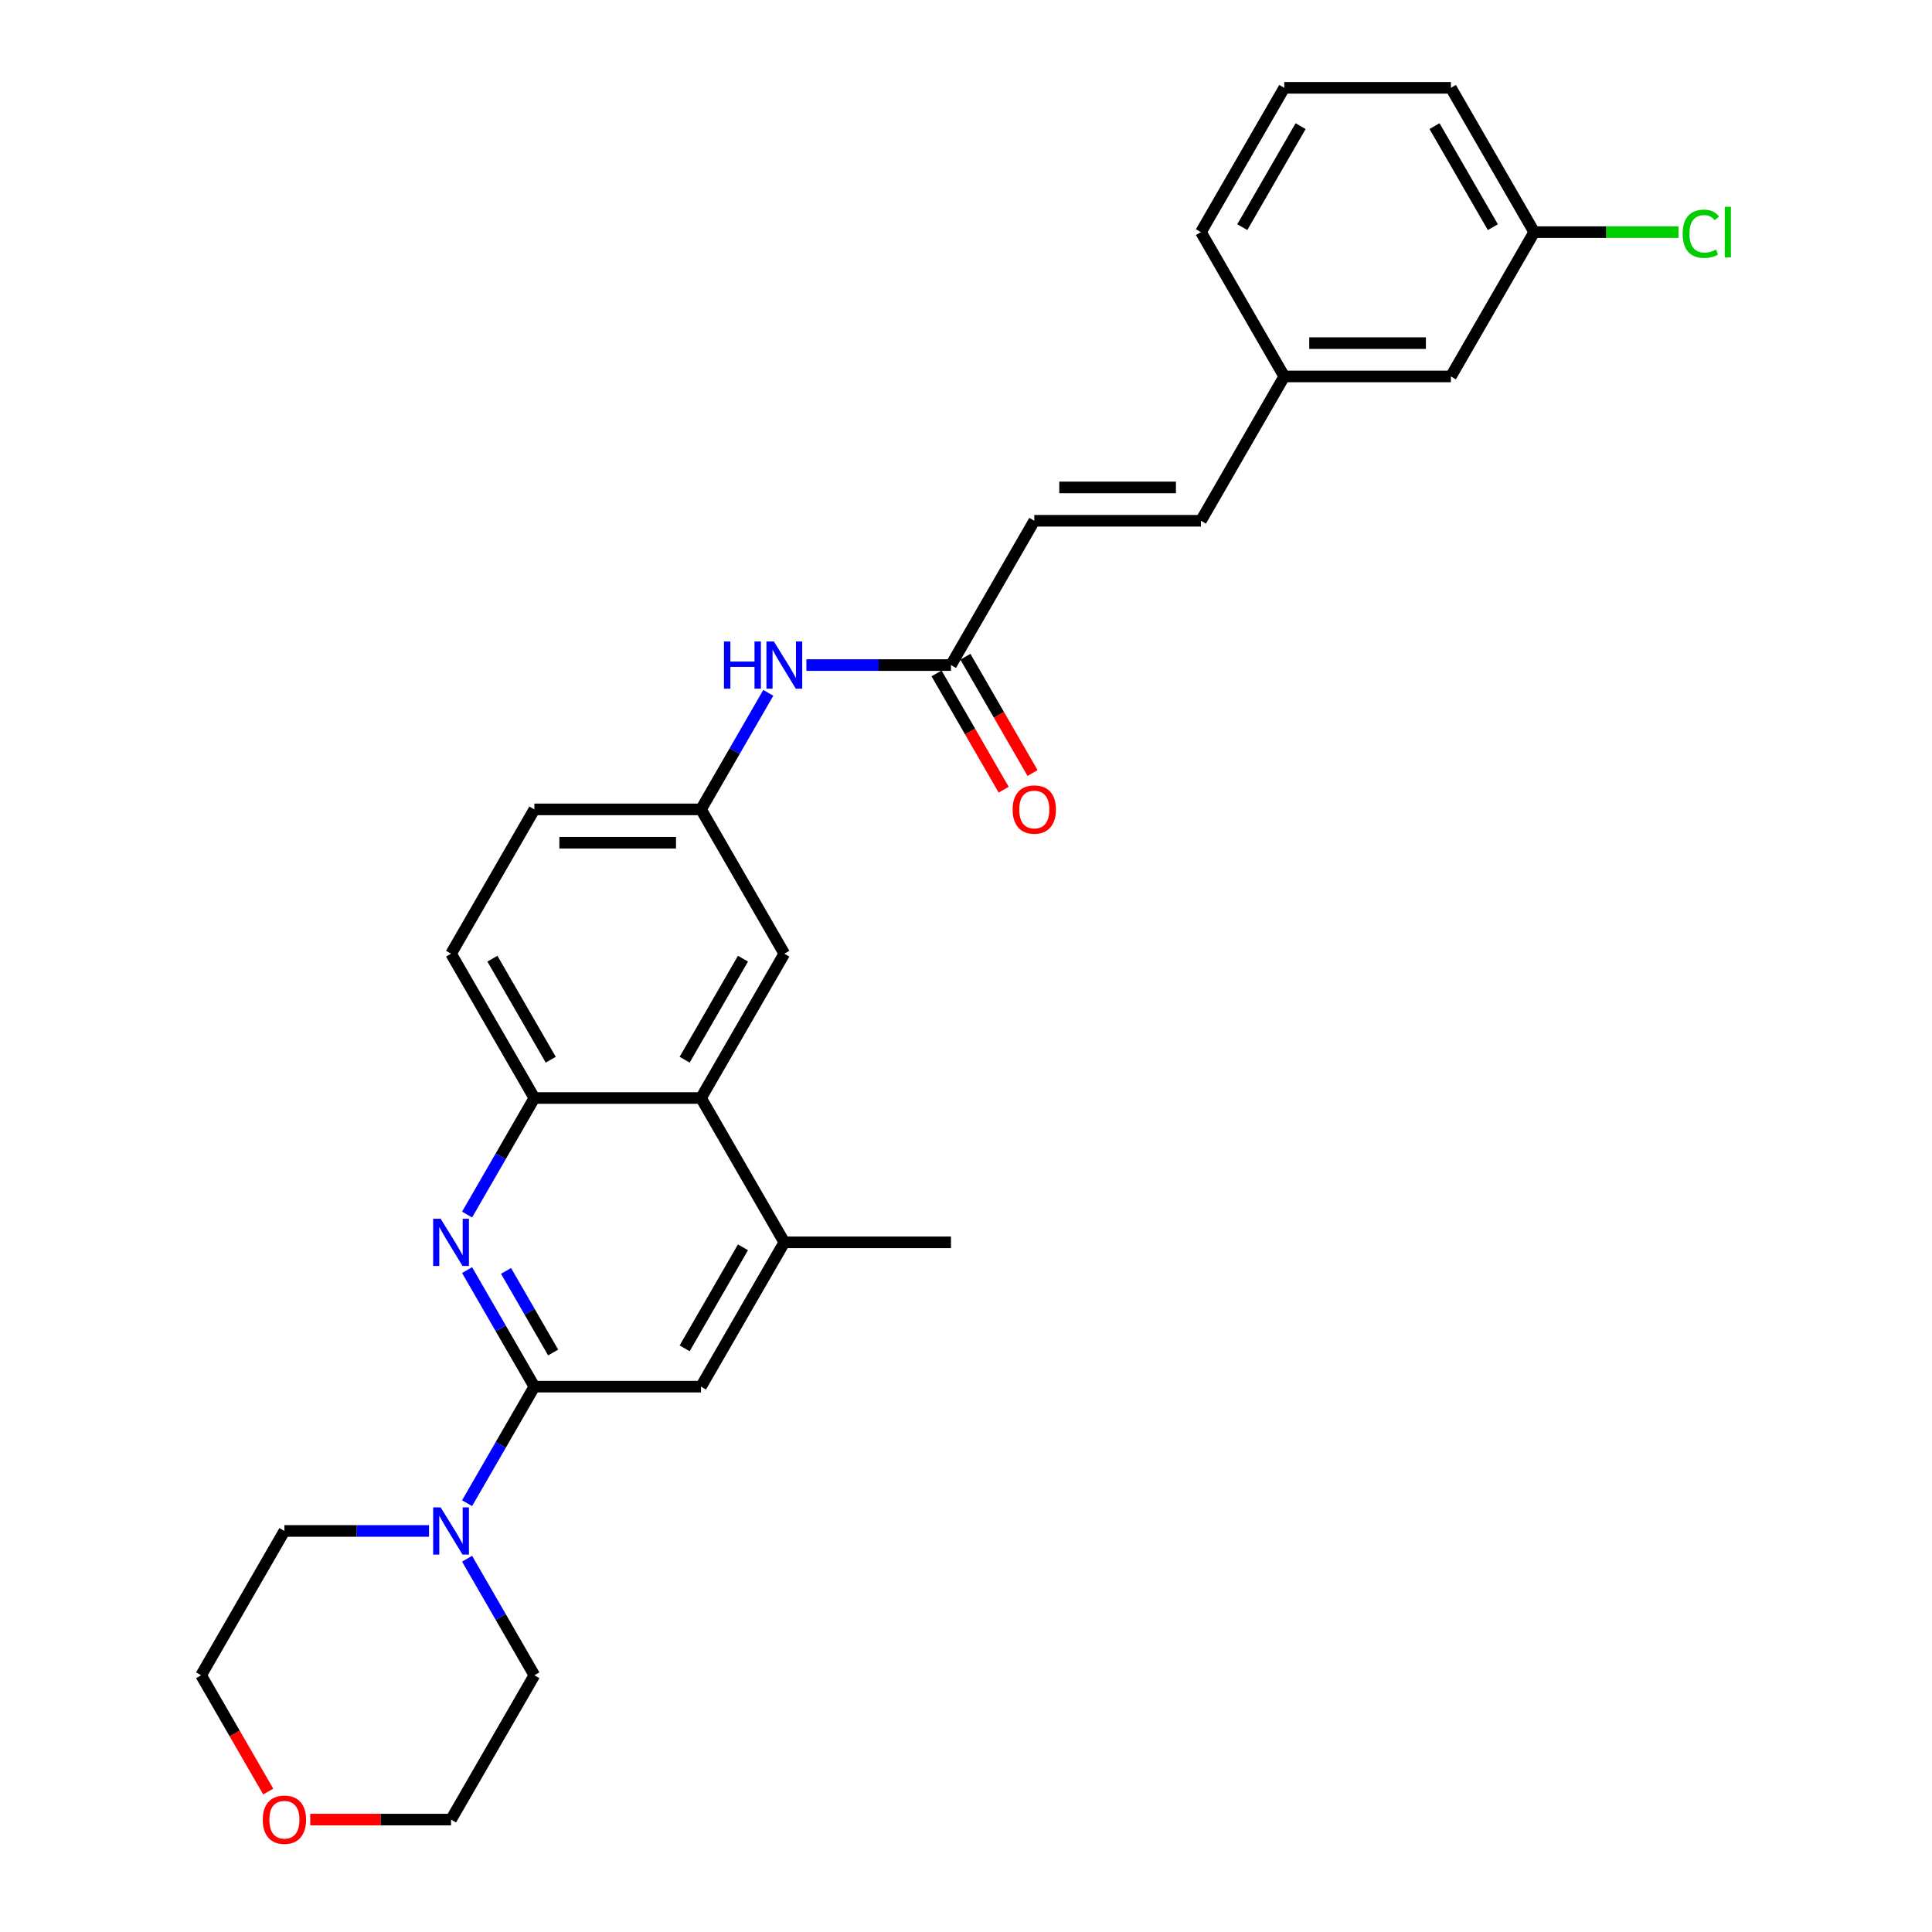 <?xml version='1.0' encoding='iso-8859-1'?>
<svg version='1.1' baseProfile='full'
              xmlns='http://www.w3.org/2000/svg'
                      xmlns:rdkit='http://www.rdkit.org/xml'
                      xmlns:xlink='http://www.w3.org/1999/xlink'
                  xml:space='preserve'
width='1000px' height='1000px' viewBox='0 0 1000 1000'>
<!-- END OF HEADER -->
<rect style='opacity:1.0;fill:#FFFFFF;stroke:none' width='1000' height='1000' x='0' y='0'> </rect>
<path class='bond-0' d='M 276.589,717.725 L 259.174,687.561' style='fill:none;fill-rule:evenodd;stroke:#000000;stroke-width:6px;stroke-linecap:butt;stroke-linejoin:miter;stroke-opacity:1' />
<path class='bond-0' d='M 259.174,687.561 L 241.759,657.398' style='fill:none;fill-rule:evenodd;stroke:#0000FF;stroke-width:6px;stroke-linecap:butt;stroke-linejoin:miter;stroke-opacity:1' />
<path class='bond-0' d='M 286.304,700.05 L 274.114,678.936' style='fill:none;fill-rule:evenodd;stroke:#000000;stroke-width:6px;stroke-linecap:butt;stroke-linejoin:miter;stroke-opacity:1' />
<path class='bond-0' d='M 274.114,678.936 L 261.923,657.821' style='fill:none;fill-rule:evenodd;stroke:#0000FF;stroke-width:6px;stroke-linecap:butt;stroke-linejoin:miter;stroke-opacity:1' />
<path class='bond-1' d='M 276.589,717.725 L 259.174,747.888' style='fill:none;fill-rule:evenodd;stroke:#000000;stroke-width:6px;stroke-linecap:butt;stroke-linejoin:miter;stroke-opacity:1' />
<path class='bond-1' d='M 259.174,747.888 L 241.759,778.052' style='fill:none;fill-rule:evenodd;stroke:#0000FF;stroke-width:6px;stroke-linecap:butt;stroke-linejoin:miter;stroke-opacity:1' />
<path class='bond-5' d='M 276.589,717.725 L 362.842,717.725' style='fill:none;fill-rule:evenodd;stroke:#000000;stroke-width:6px;stroke-linecap:butt;stroke-linejoin:miter;stroke-opacity:1' />
<path class='bond-2' d='M 241.759,628.658 L 259.174,598.495' style='fill:none;fill-rule:evenodd;stroke:#0000FF;stroke-width:6px;stroke-linecap:butt;stroke-linejoin:miter;stroke-opacity:1' />
<path class='bond-2' d='M 259.174,598.495 L 276.589,568.331' style='fill:none;fill-rule:evenodd;stroke:#000000;stroke-width:6px;stroke-linecap:butt;stroke-linejoin:miter;stroke-opacity:1' />
<path class='bond-20' d='M 241.759,806.791 L 259.174,836.954' style='fill:none;fill-rule:evenodd;stroke:#0000FF;stroke-width:6px;stroke-linecap:butt;stroke-linejoin:miter;stroke-opacity:1' />
<path class='bond-20' d='M 259.174,836.954 L 276.589,867.118' style='fill:none;fill-rule:evenodd;stroke:#000000;stroke-width:6px;stroke-linecap:butt;stroke-linejoin:miter;stroke-opacity:1' />
<path class='bond-21' d='M 222.043,792.421 L 184.627,792.421' style='fill:none;fill-rule:evenodd;stroke:#0000FF;stroke-width:6px;stroke-linecap:butt;stroke-linejoin:miter;stroke-opacity:1' />
<path class='bond-21' d='M 184.627,792.421 L 147.211,792.421' style='fill:none;fill-rule:evenodd;stroke:#000000;stroke-width:6px;stroke-linecap:butt;stroke-linejoin:miter;stroke-opacity:1' />
<path class='bond-13' d='M 276.589,568.331 L 233.463,493.635' style='fill:none;fill-rule:evenodd;stroke:#000000;stroke-width:6px;stroke-linecap:butt;stroke-linejoin:miter;stroke-opacity:1' />
<path class='bond-13' d='M 285.06,548.502 L 254.871,496.214' style='fill:none;fill-rule:evenodd;stroke:#000000;stroke-width:6px;stroke-linecap:butt;stroke-linejoin:miter;stroke-opacity:1' />
<path class='bond-28' d='M 276.589,568.331 L 362.842,568.331' style='fill:none;fill-rule:evenodd;stroke:#000000;stroke-width:6px;stroke-linecap:butt;stroke-linejoin:miter;stroke-opacity:1' />
<path class='bond-3' d='M 362.842,568.331 L 405.968,643.028' style='fill:none;fill-rule:evenodd;stroke:#000000;stroke-width:6px;stroke-linecap:butt;stroke-linejoin:miter;stroke-opacity:1' />
<path class='bond-10' d='M 362.842,568.331 L 405.968,493.635' style='fill:none;fill-rule:evenodd;stroke:#000000;stroke-width:6px;stroke-linecap:butt;stroke-linejoin:miter;stroke-opacity:1' />
<path class='bond-10' d='M 354.371,548.502 L 384.559,496.214' style='fill:none;fill-rule:evenodd;stroke:#000000;stroke-width:6px;stroke-linecap:butt;stroke-linejoin:miter;stroke-opacity:1' />
<path class='bond-4' d='M 405.968,643.028 L 362.842,717.725' style='fill:none;fill-rule:evenodd;stroke:#000000;stroke-width:6px;stroke-linecap:butt;stroke-linejoin:miter;stroke-opacity:1' />
<path class='bond-4' d='M 384.559,645.607 L 354.371,697.895' style='fill:none;fill-rule:evenodd;stroke:#000000;stroke-width:6px;stroke-linecap:butt;stroke-linejoin:miter;stroke-opacity:1' />
<path class='bond-22' d='M 405.968,643.028 L 492.22,643.028' style='fill:none;fill-rule:evenodd;stroke:#000000;stroke-width:6px;stroke-linecap:butt;stroke-linejoin:miter;stroke-opacity:1' />
<path class='bond-6' d='M 492.22,344.241 L 454.804,344.241' style='fill:none;fill-rule:evenodd;stroke:#000000;stroke-width:6px;stroke-linecap:butt;stroke-linejoin:miter;stroke-opacity:1' />
<path class='bond-6' d='M 454.804,344.241 L 417.388,344.241' style='fill:none;fill-rule:evenodd;stroke:#0000FF;stroke-width:6px;stroke-linecap:butt;stroke-linejoin:miter;stroke-opacity:1' />
<path class='bond-7' d='M 492.22,344.241 L 535.346,269.545' style='fill:none;fill-rule:evenodd;stroke:#000000;stroke-width:6px;stroke-linecap:butt;stroke-linejoin:miter;stroke-opacity:1' />
<path class='bond-12' d='M 484.75,348.554 L 502.125,378.648' style='fill:none;fill-rule:evenodd;stroke:#000000;stroke-width:6px;stroke-linecap:butt;stroke-linejoin:miter;stroke-opacity:1' />
<path class='bond-12' d='M 502.125,378.648 L 519.501,408.743' style='fill:none;fill-rule:evenodd;stroke:#FF0000;stroke-width:6px;stroke-linecap:butt;stroke-linejoin:miter;stroke-opacity:1' />
<path class='bond-12' d='M 499.69,339.929 L 517.065,370.023' style='fill:none;fill-rule:evenodd;stroke:#000000;stroke-width:6px;stroke-linecap:butt;stroke-linejoin:miter;stroke-opacity:1' />
<path class='bond-12' d='M 517.065,370.023 L 534.44,400.118' style='fill:none;fill-rule:evenodd;stroke:#FF0000;stroke-width:6px;stroke-linecap:butt;stroke-linejoin:miter;stroke-opacity:1' />
<path class='bond-9' d='M 535.346,269.545 L 621.598,269.545' style='fill:none;fill-rule:evenodd;stroke:#000000;stroke-width:6px;stroke-linecap:butt;stroke-linejoin:miter;stroke-opacity:1' />
<path class='bond-9' d='M 548.284,252.294 L 608.661,252.294' style='fill:none;fill-rule:evenodd;stroke:#000000;stroke-width:6px;stroke-linecap:butt;stroke-linejoin:miter;stroke-opacity:1' />
<path class='bond-8' d='M 397.671,358.611 L 380.257,388.774' style='fill:none;fill-rule:evenodd;stroke:#0000FF;stroke-width:6px;stroke-linecap:butt;stroke-linejoin:miter;stroke-opacity:1' />
<path class='bond-8' d='M 380.257,388.774 L 362.842,418.938' style='fill:none;fill-rule:evenodd;stroke:#000000;stroke-width:6px;stroke-linecap:butt;stroke-linejoin:miter;stroke-opacity:1' />
<path class='bond-15' d='M 621.598,269.545 L 664.725,194.848' style='fill:none;fill-rule:evenodd;stroke:#000000;stroke-width:6px;stroke-linecap:butt;stroke-linejoin:miter;stroke-opacity:1' />
<path class='bond-11' d='M 405.968,493.635 L 362.842,418.938' style='fill:none;fill-rule:evenodd;stroke:#000000;stroke-width:6px;stroke-linecap:butt;stroke-linejoin:miter;stroke-opacity:1' />
<path class='bond-30' d='M 362.842,418.938 L 276.589,418.938' style='fill:none;fill-rule:evenodd;stroke:#000000;stroke-width:6px;stroke-linecap:butt;stroke-linejoin:miter;stroke-opacity:1' />
<path class='bond-30' d='M 349.904,436.188 L 289.527,436.188' style='fill:none;fill-rule:evenodd;stroke:#000000;stroke-width:6px;stroke-linecap:butt;stroke-linejoin:miter;stroke-opacity:1' />
<path class='bond-16' d='M 233.463,493.635 L 276.589,418.938' style='fill:none;fill-rule:evenodd;stroke:#000000;stroke-width:6px;stroke-linecap:butt;stroke-linejoin:miter;stroke-opacity:1' />
<path class='bond-14' d='M 138.835,927.307 L 121.46,897.212' style='fill:none;fill-rule:evenodd;stroke:#FF0000;stroke-width:6px;stroke-linecap:butt;stroke-linejoin:miter;stroke-opacity:1' />
<path class='bond-14' d='M 121.46,897.212 L 104.085,867.118' style='fill:none;fill-rule:evenodd;stroke:#000000;stroke-width:6px;stroke-linecap:butt;stroke-linejoin:miter;stroke-opacity:1' />
<path class='bond-29' d='M 160.58,941.815 L 197.022,941.815' style='fill:none;fill-rule:evenodd;stroke:#FF0000;stroke-width:6px;stroke-linecap:butt;stroke-linejoin:miter;stroke-opacity:1' />
<path class='bond-29' d='M 197.022,941.815 L 233.463,941.815' style='fill:none;fill-rule:evenodd;stroke:#000000;stroke-width:6px;stroke-linecap:butt;stroke-linejoin:miter;stroke-opacity:1' />
<path class='bond-17' d='M 664.725,194.848 L 750.977,194.848' style='fill:none;fill-rule:evenodd;stroke:#000000;stroke-width:6px;stroke-linecap:butt;stroke-linejoin:miter;stroke-opacity:1' />
<path class='bond-17' d='M 677.662,177.597 L 738.039,177.597' style='fill:none;fill-rule:evenodd;stroke:#000000;stroke-width:6px;stroke-linecap:butt;stroke-linejoin:miter;stroke-opacity:1' />
<path class='bond-26' d='M 664.725,194.848 L 621.598,120.151' style='fill:none;fill-rule:evenodd;stroke:#000000;stroke-width:6px;stroke-linecap:butt;stroke-linejoin:miter;stroke-opacity:1' />
<path class='bond-18' d='M 750.977,194.848 L 794.103,120.151' style='fill:none;fill-rule:evenodd;stroke:#000000;stroke-width:6px;stroke-linecap:butt;stroke-linejoin:miter;stroke-opacity:1' />
<path class='bond-19' d='M 794.103,120.151 L 831.442,120.151' style='fill:none;fill-rule:evenodd;stroke:#000000;stroke-width:6px;stroke-linecap:butt;stroke-linejoin:miter;stroke-opacity:1' />
<path class='bond-19' d='M 831.442,120.151 L 868.78,120.151' style='fill:none;fill-rule:evenodd;stroke:#00CC00;stroke-width:6px;stroke-linecap:butt;stroke-linejoin:miter;stroke-opacity:1' />
<path class='bond-31' d='M 794.103,120.151 L 750.977,45.455' style='fill:none;fill-rule:evenodd;stroke:#000000;stroke-width:6px;stroke-linecap:butt;stroke-linejoin:miter;stroke-opacity:1' />
<path class='bond-31' d='M 772.695,117.572 L 742.506,65.284' style='fill:none;fill-rule:evenodd;stroke:#000000;stroke-width:6px;stroke-linecap:butt;stroke-linejoin:miter;stroke-opacity:1' />
<path class='bond-25' d='M 276.589,867.118 L 233.463,941.815' style='fill:none;fill-rule:evenodd;stroke:#000000;stroke-width:6px;stroke-linecap:butt;stroke-linejoin:miter;stroke-opacity:1' />
<path class='bond-24' d='M 147.211,792.421 L 104.085,867.118' style='fill:none;fill-rule:evenodd;stroke:#000000;stroke-width:6px;stroke-linecap:butt;stroke-linejoin:miter;stroke-opacity:1' />
<path class='bond-23' d='M 664.725,45.455 L 621.598,120.151' style='fill:none;fill-rule:evenodd;stroke:#000000;stroke-width:6px;stroke-linecap:butt;stroke-linejoin:miter;stroke-opacity:1' />
<path class='bond-23' d='M 673.195,65.284 L 643.007,117.572' style='fill:none;fill-rule:evenodd;stroke:#000000;stroke-width:6px;stroke-linecap:butt;stroke-linejoin:miter;stroke-opacity:1' />
<path class='bond-27' d='M 664.725,45.455 L 750.977,45.455' style='fill:none;fill-rule:evenodd;stroke:#000000;stroke-width:6px;stroke-linecap:butt;stroke-linejoin:miter;stroke-opacity:1' />
<path  class='atom-1' d='M 228.064 630.815
L 236.068 643.752
Q 236.862 645.029, 238.138 647.341
Q 239.415 649.652, 239.484 649.79
L 239.484 630.815
L 242.727 630.815
L 242.727 655.241
L 239.38 655.241
L 230.789 641.096
Q 229.789 639.44, 228.719 637.542
Q 227.684 635.645, 227.374 635.058
L 227.374 655.241
L 224.2 655.241
L 224.2 630.815
L 228.064 630.815
' fill='#0000FF'/>
<path  class='atom-2' d='M 228.064 780.208
L 236.068 793.146
Q 236.862 794.422, 238.138 796.734
Q 239.415 799.045, 239.484 799.183
L 239.484 780.208
L 242.727 780.208
L 242.727 804.635
L 239.38 804.635
L 230.789 790.489
Q 229.789 788.833, 228.719 786.936
Q 227.684 785.038, 227.374 784.452
L 227.374 804.635
L 224.2 804.635
L 224.2 780.208
L 228.064 780.208
' fill='#0000FF'/>
<path  class='atom-9' d='M 374.727 332.028
L 378.039 332.028
L 378.039 342.413
L 390.529 342.413
L 390.529 332.028
L 393.841 332.028
L 393.841 356.455
L 390.529 356.455
L 390.529 345.173
L 378.039 345.173
L 378.039 356.455
L 374.727 356.455
L 374.727 332.028
' fill='#0000FF'/>
<path  class='atom-9' d='M 400.568 332.028
L 408.573 344.966
Q 409.366 346.242, 410.643 348.554
Q 411.919 350.865, 411.988 351.003
L 411.988 332.028
L 415.231 332.028
L 415.231 356.455
L 411.885 356.455
L 403.294 342.309
Q 402.293 340.653, 401.224 338.756
Q 400.189 336.858, 399.878 336.272
L 399.878 356.455
L 396.704 356.455
L 396.704 332.028
L 400.568 332.028
' fill='#0000FF'/>
<path  class='atom-13' d='M 524.133 419.007
Q 524.133 413.142, 527.031 409.864
Q 529.93 406.587, 535.346 406.587
Q 540.763 406.587, 543.661 409.864
Q 546.559 413.142, 546.559 419.007
Q 546.559 424.941, 543.626 428.322
Q 540.694 431.669, 535.346 431.669
Q 529.964 431.669, 527.031 428.322
Q 524.133 424.976, 524.133 419.007
M 535.346 428.909
Q 539.072 428.909, 541.073 426.425
Q 543.109 423.906, 543.109 419.007
Q 543.109 414.211, 541.073 411.796
Q 539.072 409.347, 535.346 409.347
Q 531.62 409.347, 529.585 411.762
Q 527.583 414.177, 527.583 419.007
Q 527.583 423.941, 529.585 426.425
Q 531.62 428.909, 535.346 428.909
' fill='#FF0000'/>
<path  class='atom-15' d='M 135.998 941.884
Q 135.998 936.018, 138.896 932.741
Q 141.794 929.463, 147.211 929.463
Q 152.628 929.463, 155.526 932.741
Q 158.424 936.018, 158.424 941.884
Q 158.424 947.818, 155.491 951.199
Q 152.559 954.545, 147.211 954.545
Q 141.829 954.545, 138.896 951.199
Q 135.998 947.852, 135.998 941.884
M 147.211 951.785
Q 150.937 951.785, 152.938 949.301
Q 154.974 946.783, 154.974 941.884
Q 154.974 937.088, 152.938 934.673
Q 150.937 932.223, 147.211 932.223
Q 143.485 932.223, 141.449 934.638
Q 139.448 937.053, 139.448 941.884
Q 139.448 946.817, 141.449 949.301
Q 143.485 951.785, 147.211 951.785
' fill='#FF0000'/>
<path  class='atom-20' d='M 870.937 120.996
Q 870.937 114.924, 873.766 111.75
Q 876.629 108.542, 882.046 108.542
Q 887.083 108.542, 889.774 112.095
L 887.497 113.958
Q 885.53 111.371, 882.046 111.371
Q 878.354 111.371, 876.388 113.855
Q 874.456 116.304, 874.456 120.996
Q 874.456 125.827, 876.457 128.311
Q 878.492 130.795, 882.425 130.795
Q 885.116 130.795, 888.256 129.173
L 889.222 131.761
Q 887.946 132.589, 886.013 133.072
Q 884.081 133.555, 881.942 133.555
Q 876.629 133.555, 873.766 130.312
Q 870.937 127.069, 870.937 120.996
' fill='#00CC00'/>
<path  class='atom-20' d='M 892.741 107.058
L 895.915 107.058
L 895.915 133.244
L 892.741 133.244
L 892.741 107.058
' fill='#00CC00'/>
</svg>
